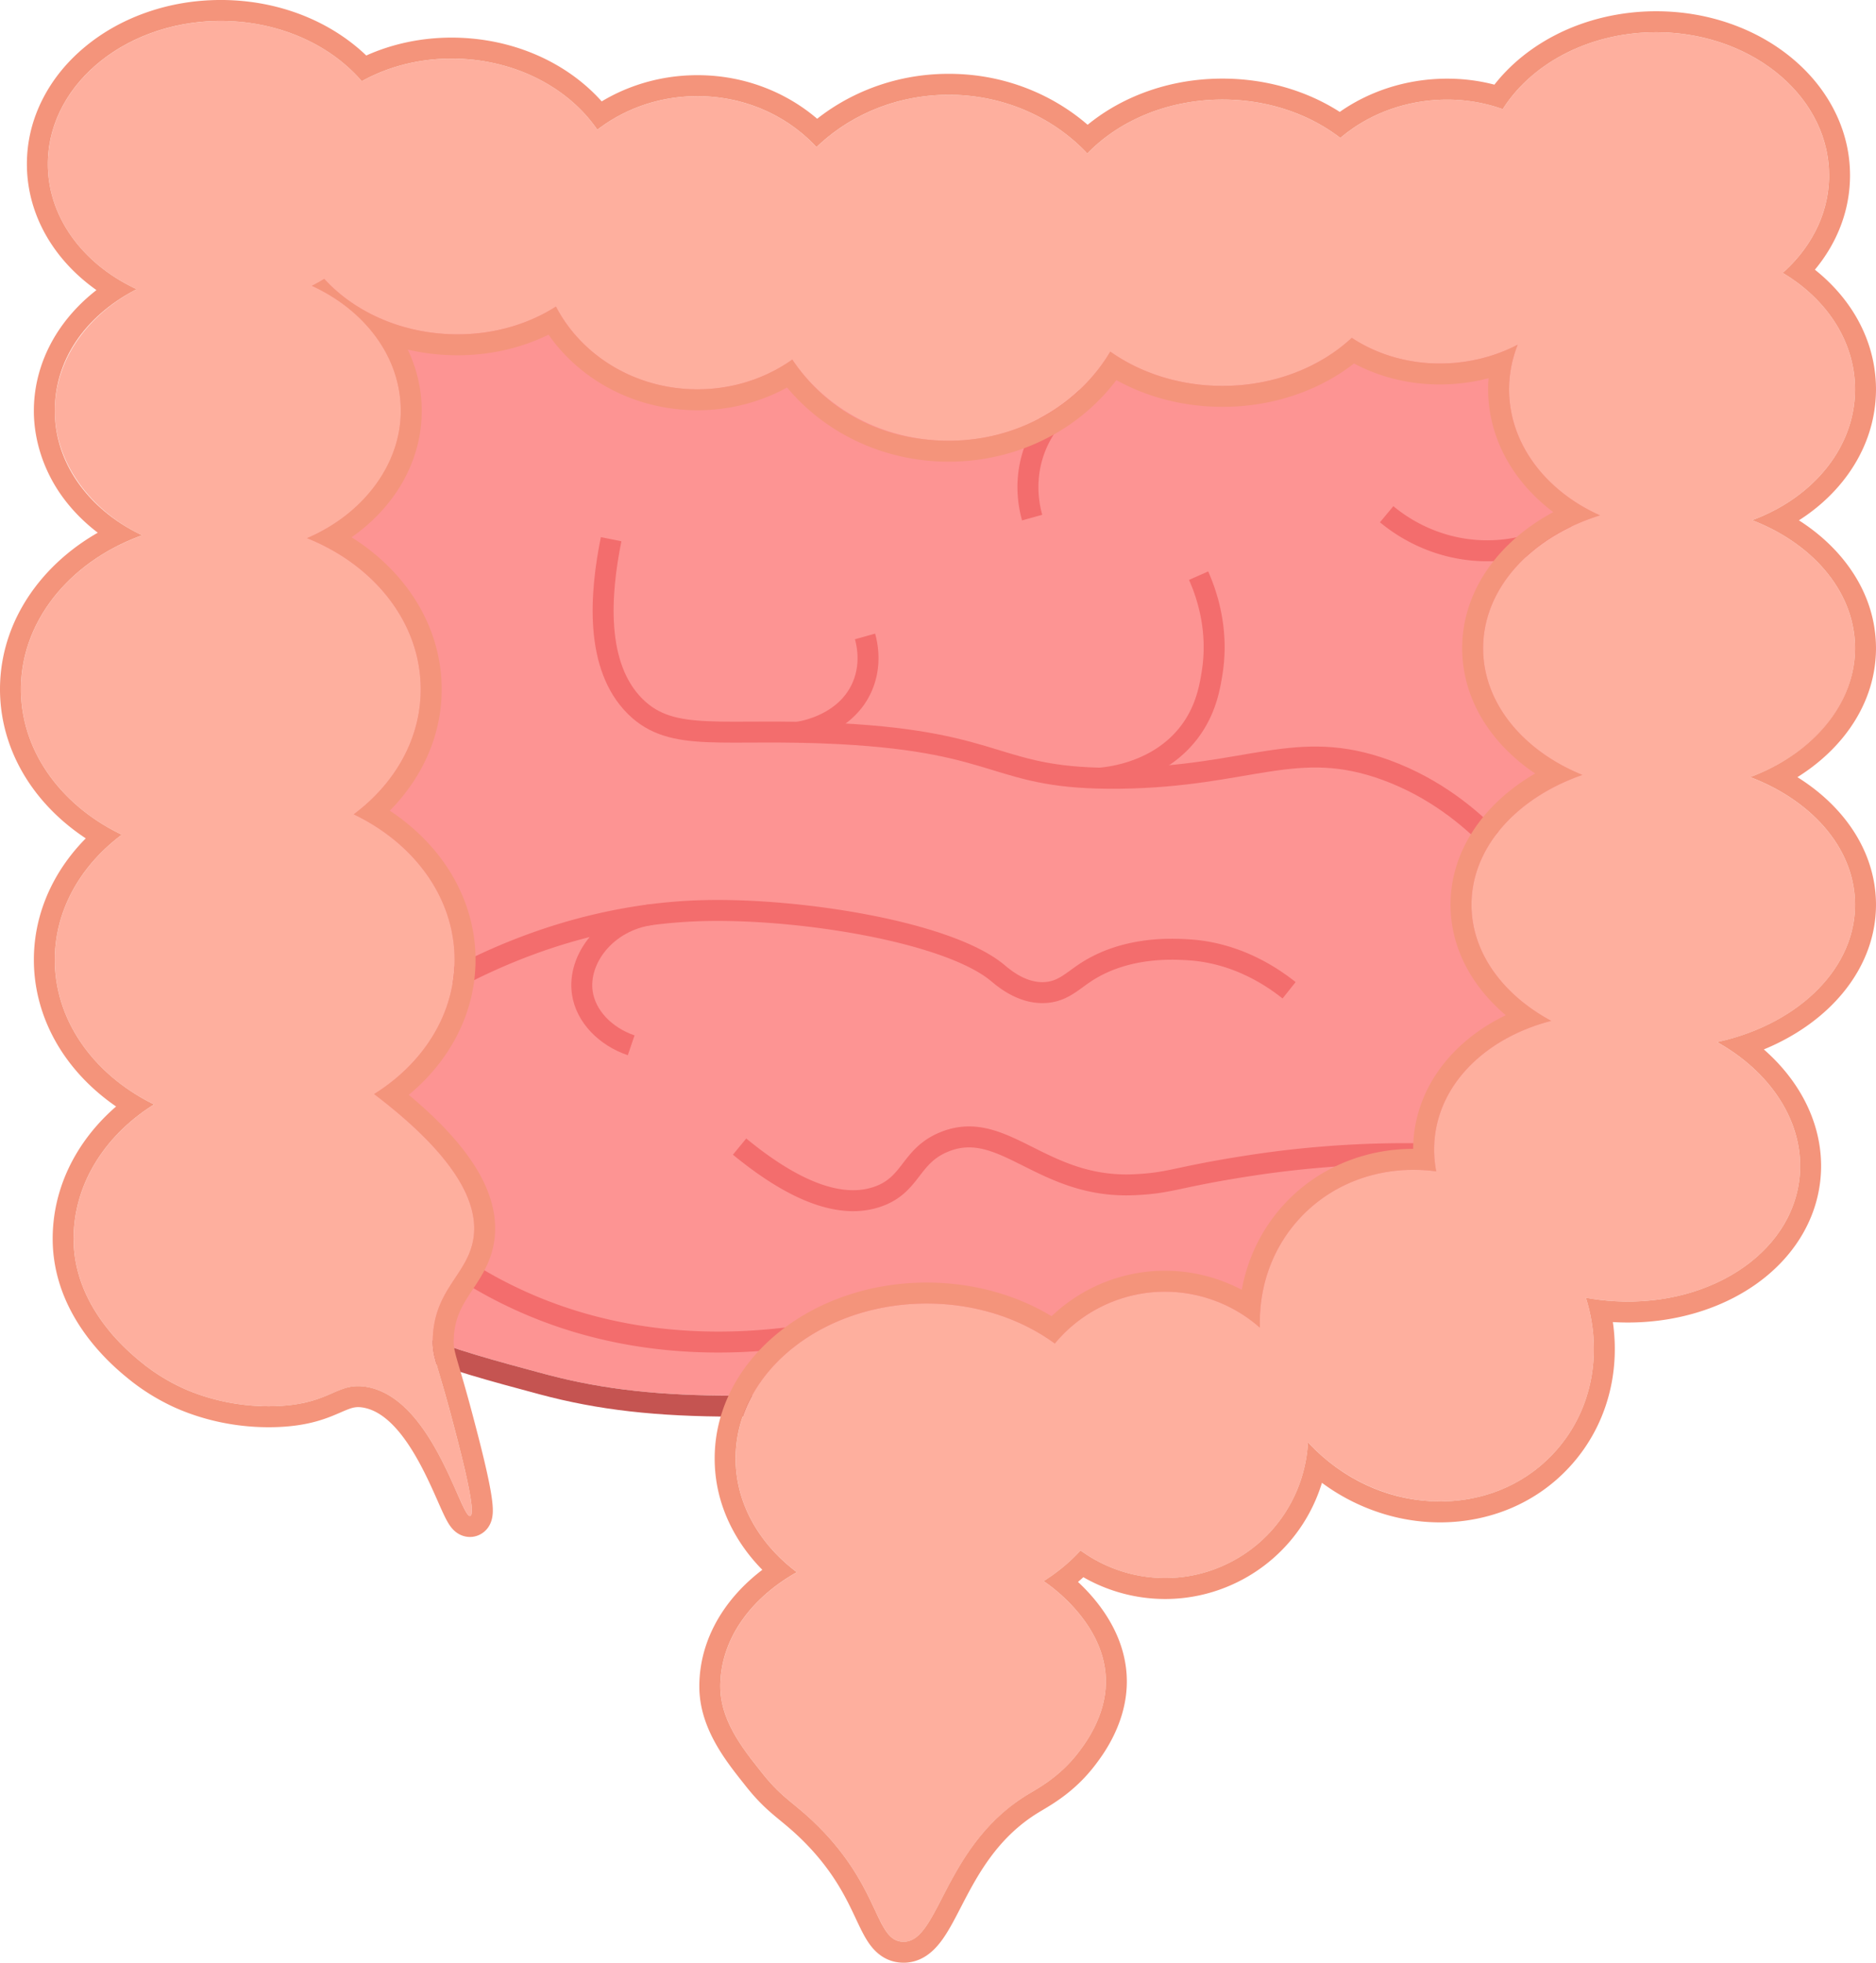 <svg xmlns="http://www.w3.org/2000/svg" viewBox="0 0 3580 3745.57"><defs><style>.g{fill:none;stroke:#f36d6d;stroke-miterlimit:10;stroke-width:40px}</style></defs><g id="a"><path d="M3238.27 1458.51c-31.23 430.04-332.5 696.91-525.76 868.1-205.66 182.18-380.08 243.67-432.98 260.95-60.19 19.65-134.37 38-396.25 54.12-417.83 25.72-626.75 38.58-842.76-19.33-188.34-50.49-322.69-86.51-436.84-202.96-178.41-181.99-92.55-341.18-187.49-960.88-72.65-474.16-168.37-677.68-30.93-854.14 31.85-40.89 85.55-92.31 216.49-144.32 385.07-152.97 684.82-11.83 1182.95 51.54 712.24 90.62 841.83-103.47 1105.63 85.05 280.07 200.15 367.95 586.11 347.93 861.87Z" style="fill:#fd9493"/><path d="M963.28 391.33c241.64 0 486.72 77.68 821.43 120.27 150.72 19.18 275.38 25.6 380.7 25.6 214.03 0 348.39-26.53 460.05-26.53 93.07 0 170.33 18.41 264.87 85.98 280.07 200.15 367.95 586.11 347.93 861.87-31.23 430.04-332.5 696.91-525.76 868.1-205.66 182.18-380.08 243.67-432.98 260.94-60.19 19.65-134.37 38-396.25 54.12-200.71 12.35-353.24 21.74-481.48 21.74-138.73 0-249.03-10.98-361.27-41.07-188.34-50.49-322.69-86.51-436.84-202.96-178.41-181.99-92.55-341.18-187.49-960.88-72.65-474.16-168.37-677.68-30.93-854.14 31.85-40.89 85.55-92.31 216.49-144.33 126.33-50.18 243.54-68.72 361.52-68.72m0-40c-64.58 0-125.03 5.3-184.8 16.19-64.82 11.82-127.46 29.92-191.48 55.36-62.77 24.94-113.18 51.47-154.1 81.12-31.52 22.84-56.68 46.93-79.17 75.8-28.5 36.59-48.53 74.88-61.24 117.05-11.77 39.07-17.32 82.02-16.97 131.28.65 90.61 21.11 196.86 47.01 331.37 16.99 88.23 36.24 188.22 54.14 305.07 34.43 224.72 44.72 385.66 52.99 514.97 7.27 113.66 12.52 195.79 31.07 268.02 9.97 38.81 23.52 73.06 41.42 104.7 18.62 32.91 42.49 64.02 72.98 95.13 56.55 57.69 121.29 100.62 203.73 135.11 73.88 30.91 156.11 52.95 251.32 78.48 110.95 29.75 222.1 42.44 371.63 42.44 129.48 0 285.9-9.63 483.94-21.82 120.81-7.44 211.54-15.98 277.39-26.13 58.55-9.02 93.84-18.47 128.82-29.9 53.75-17.55 109.45-41.55 165.54-71.32 96.64-51.3 191.36-117.82 281.55-197.7 48.88-43.3 104.27-92.37 161.03-149.02 66.16-66.05 121.25-129.62 168.42-194.35 27.84-38.2 53.21-77.35 75.43-116.36 24.25-42.59 45.55-86.44 63.3-130.32 19.12-47.27 34.71-96.05 46.35-144.98 12.4-52.14 20.68-106.01 24.61-160.11 5.4-74.42 3.14-152.05-6.74-230.74-10.65-84.86-29.77-167.17-56.82-244.64-29.82-85.39-68.85-163.37-115.99-231.77-52.24-75.78-114.48-139.77-185.01-190.17-49.17-35.14-96.45-59.36-144.55-74.03-43.36-13.23-88.97-19.4-143.53-19.4h-.05c-48.65 0-100.38 4.75-160.28 10.25-83.11 7.63-177.31 16.28-299.77 16.28s-241.93-8.27-375.66-25.28c-133.88-17.03-251.24-39.34-364.74-60.92-168.42-32.02-313.87-59.67-461.74-59.67Z" style="fill:#c55451"/><path d="M1166.22 1029.01c-20.92 103.69-31.92 242.44 46.39 319.58 71.35 70.27 166.52 39.85 389.16 51.54 318.81 16.75 294.61 88.11 536.06 85.05 246.69-3.12 336.09-78.42 507.71-15.46 93.84 34.43 159.83 90.95 199.9 131.73" class="g"/><path d="M1521.8 1397.41c4.31-.51 91.56-12.27 123.78-87.48 18.05-42.12 9.08-81.38 5.16-95.36m448.44 270.42c21.82-1.94 112.9-12.51 170.09-87.44 31.79-41.65 39.26-85.04 43.81-113.4 13.46-83.93-11.06-152.43-25.77-185.56M861.5 1870.41c207.79-111.79 385.74-130.35 482.55-132.66 183.53-4.39 464.24 40.28 559.26 118.55 10.84 8.93 47.17 41.29 92.88 37.72 31.96-2.5 49.51-21.08 74.64-37.72 76.4-50.61 165.71-45.53 195.87-43.81 91.58 5.21 159.44 50.35 193.29 77.32m245.87 311.92c-74.14-.94-186.16 1.88-321.35 22.74-143.79 22.18-148.47 33.29-220.91 36.46-175.98 7.69-248.4-127.34-361.16-81.93-66.31 26.7-62.03 81.77-127.33 104.59-85.23 29.79-185.79-31.43-263.75-95.49m-513.83 243.28a856.752 856.752 0 0 0 88.67 47.75c198.93 92.41 394.47 89.71 525.22 72.76m551.02-1802.51c-15.27 9.92-76.45 52.14-95.36 132.73-10.83 46.14-3.16 85.07 2.58 105.67m676.52-6.45c20.91 17.39 77.58 59.8 162.37 68.3 96.94 9.72 168.27-31.14 190.2-44.9" class="g"/><path d="M1243.51 1745.37c-86.86 11.6-141.77 84.95-132.25 149.42 6.6 44.71 43.9 83.26 93.22 100.04" class="g"/></g><g id="b"><path d="M3540 1237.12c0-107.01-79.97-199.6-196.38-244.42C3459.28 950.22 3540 854.41 3540 742.94c0-91.58-54.5-172.57-138.07-222.14 54.89-48.78 88.52-114.17 88.52-186.09 0-150.88-147.78-273.19-330.08-273.19-127.19 0-237.5 59.57-292.62 146.81-41.43-14.84-87.68-21.22-135.78-16.85-67.88 6.16-128.3 32.64-174.13 71.81-58.95-45.43-137.95-73.26-224.84-73.26-104.47 0-197.54 40.21-258.02 102.9-64.57-68.66-159.06-112.03-264.42-112.03-99.01 0-188.43 38.31-252.44 99.9-54.99-59.55-136.34-97.3-227.2-97.3-72.58 0-139.13 24.06-191 64.1-52.11-76.3-147.88-129.96-259.75-135.35-70.17-3.38-135.87 12.74-189.73 42.72-59.83-69.55-157.98-114.96-269-114.96-182.3 0-330.09 122.31-330.09 273.19 0 102.66 68.46 192.05 169.62 238.73-93.82 48.18-156.34 134.16-156.34 232.26s67.17 190.31 166.73 237.35C135.32 1070.37 40 1183.55 40 1315.4c0 118.88 77.54 222.52 192.49 277.57-78.42 58.53-127.86 143.74-127.86 238.66 0 117.82 76.15 220.67 189.41 276.09-93.19 58.27-153.53 151.36-153.53 256.27 0 132.93 107.7 218.35 132.19 238.15 9.42 7.62 33.84 26.5 69.39 43.74 18.12 8.79 85.93 39.83 179.85 37.69 109.21-2.49 119.79-46.81 177.85-36.79 127.29 21.96 180.3 252.86 197.74 246.18 12.66-4.85-19.13-125.19-34.11-181.89-30.23-114.45-39.01-122.12-37.49-158.21 3.95-93.77 66.52-120.43 77.44-188.85 8.94-56-16.04-144.17-189.41-276.09 93.19-58.27 153.53-151.36 153.53-256.27 0-118.88-77.54-222.52-192.49-277.57 78.42-58.53 127.86-143.74 127.86-238.66 0-127.14-88.63-236.93-216.94-288.39 106.22-45.4 178.88-137.06 178.88-242.81s-68.46-192.05-169.62-238.73c8.1-4.16 15.99-8.56 23.61-13.27 54.86 60.1 139.46 100.73 236.03 105.39 77.47 3.74 149.47-16.33 206.12-52.55 48.54 93.46 151.19 157.92 269.98 157.92 68.02 0 130.73-21.16 181.04-56.77 62.32 93.02 172.72 154.91 298.6 154.91 132.63 0 248.09-68.67 308.22-170.1 57.66 40.77 132.44 65.44 214.22 65.44 98.11 0 186.18-35.46 246.64-91.7 54.35 35.82 123.9 54.34 197.77 47.64 43.28-3.93 83.51-16.14 118.89-34.6-10.63 26.82-16.46 55.44-16.46 85.2 0 103.98 70.21 194.39 173.52 240.54-130.7 40.29-223.06 138.63-223.06 253.64 0 104.87 76.79 195.88 189.4 241.67-124.96 43.47-211.6 138.01-211.6 247.7 0 91.28 60.03 172.05 152.17 221.66-119.86 30.9-209.53 113.84-222.05 220.44-2.65 22.61-1.63 44.97 2.58 66.75-96.71-12.98-194.67 17.44-261.82 91.09-52.69 57.79-77.11 132.01-74.65 207.24-80.58-71.27-199.3-90.98-301.78-40.51-35.7 17.58-65.79 41.96-89.62 70.75-64.67-47.43-150.39-76.32-244.44-76.32-201.39 0-364.65 132.43-364.65 295.8 0 85.72 45 162.89 116.82 216.92-88.74 49.88-146.1 128.93-146.1 217.96 0 67.58 47.15 123.76 79.43 164.68 37.93 48.09 59.04 55.44 101.39 96.35 124.42 120.19 113.71 222.37 166.23 226.15 70.92 5.11 77.32-182.17 239.66-280.9 21.62-13.15 62.47-34.74 97.94-81.85 11.72-15.57 47.52-63.11 50.92-124.44 6.54-117.85-111.55-196.34-118.65-200.91 26.72-16.78 50.52-36.48 70.59-58.55 79.44 57.95 187.54 70.98 281.87 24.52 91.95-45.28 147.07-135.38 152.11-230.94 6.85 7.39 14.02 14.6 21.62 21.53 134.71 122.83 335.79 121.63 449.14-2.68 73.22-80.31 91.83-192.33 59.57-294.7 9.14 1.65 18.37 3.12 27.77 4.22 192.08 22.55 362.05-80.64 379.64-230.48 12.21-104.01-52.23-203.11-157.01-261.58 152.09-33.15 263.24-137.95 263.24-262.2 0-106.29-81.37-198.33-200.08-243.49 118.43-44.26 200.08-137.72 200.08-245.88Z" style="fill:#feaf9e"/><path d="M421.43 40c111.02 0 209.16 45.41 269 114.96 49.13-27.35 108.11-43.16 171.34-43.16 6.09 0 12.23.15 18.39.44 111.86 5.4 207.64 59.06 259.75 135.35 51.87-40.03 118.42-64.1 191-64.1 90.86 0 172.22 37.75 227.2 97.3 64.01-61.59 153.43-99.9 252.44-99.9 105.36 0 199.85 43.37 264.42 112.03 60.48-62.69 153.55-102.9 258.02-102.9 86.89 0 165.89 27.83 224.84 73.26 45.84-39.17 106.25-65.65 174.13-71.81 9.99-.91 19.9-1.35 29.7-1.35 37.4 0 73.25 6.45 106.08 18.2 55.12-87.24 165.43-146.81 292.62-146.81 182.3 0 330.08 122.31 330.08 273.19 0 71.92-33.63 137.31-88.52 186.09 83.56 49.57 138.07 130.56 138.07 222.14 0 111.47-80.72 207.29-196.38 249.76 116.4 44.82 196.38 137.41 196.38 244.42s-81.65 201.62-200.08 245.88c118.72 45.16 200.08 137.2 200.08 243.49 0 124.24-111.15 229.05-263.24 262.2 104.78 58.47 169.22 157.58 157.01 261.58-15.97 136.01-157.46 233.58-327.09 233.58-17.26 0-34.82-1.01-52.56-3.09-9.39-1.1-18.62-2.57-27.77-4.22 32.27 102.37 13.66 214.4-59.57 294.7-57.12 62.65-136.5 94.02-218.47 94.02s-163.85-30.42-230.67-91.34c-7.6-6.93-14.77-14.14-21.62-21.53-5.04 95.56-60.16 185.66-152.11 230.94-38.79 19.11-79.9 28.15-120.4 28.15-57.98 0-114.7-18.55-161.47-52.67-20.08 22.08-43.87 41.77-70.59 58.56 7.1 4.57 125.19 83.06 118.65 200.91-3.4 61.33-39.2 108.87-50.92 124.44-35.47 47.11-76.32 68.71-97.94 81.85-160.18 97.41-168.54 281-236.85 281-.93 0-1.87-.03-2.82-.1-52.52-3.78-41.81-105.96-166.23-226.15-42.35-40.91-63.46-48.27-101.39-96.35-32.28-40.92-79.43-97.1-79.43-164.68 0-89.03 57.36-168.09 146.1-217.96-71.82-54.02-116.82-131.19-116.82-216.92 0-163.37 163.26-295.8 364.65-295.8 94.05 0 179.77 28.9 244.44 76.32 23.83-28.79 53.92-53.17 89.62-70.75 38.8-19.11 79.92-28.16 120.43-28.15 66.48 0 131.29 24.38 181.36 68.67-2.46-75.23 21.96-149.45 74.65-207.24 57.11-62.64 136.5-94.01 218.45-94.01 14.41 0 28.91.97 43.37 2.91-4.21-21.78-5.24-44.15-2.58-66.75 12.52-106.61 102.19-189.55 222.05-220.44-92.14-49.61-152.17-130.38-152.17-221.66 0-109.7 86.65-204.23 211.6-247.7-112.62-45.79-189.4-136.8-189.4-241.67 0-115.01 92.36-213.35 223.06-253.64-103.31-46.16-173.52-136.56-173.52-240.54 0-29.76 5.83-58.38 16.46-85.2-35.38 18.46-75.61 30.68-118.89 34.6-10.03.91-19.97 1.35-29.81 1.35-62.66 0-120.99-18.04-167.96-49-60.46 56.24-148.53 91.7-246.64 91.7-81.78 0-156.56-24.67-214.22-65.44-60.13 101.43-175.59 170.1-308.22 170.1s-236.28-61.89-298.6-154.91c-50.31 35.61-113.01 56.77-181.04 56.77-118.79 0-221.44-64.46-269.98-157.92-52.15 33.34-117.29 53-187.75 53-6.08 0-12.21-.15-18.37-.44-96.57-4.66-181.17-45.29-236.03-105.39-7.61 4.71-15.51 9.11-23.61 13.27C696.3 592.12 764.76 681.5 764.76 784.17s-72.66 197.42-178.88 242.81c128.31 51.47 216.94 161.25 216.94 288.39 0 94.92-49.44 180.13-127.86 238.66 114.95 55.05 192.49 158.69 192.49 277.57 0 104.91-60.34 198.01-153.53 256.27 173.37 131.92 198.35 220.09 189.41 276.09-10.93 68.42-73.5 95.08-77.44 188.85-1.52 36.09 7.26 43.76 37.49 158.21 14.98 56.71 46.77 177.04 34.11 181.89-.25.1-.5.14-.77.14-18.19 0-71.5-224.67-196.97-246.32-5.88-1.01-11.27-1.47-16.33-1.47-44.89 0-63.37 36.02-161.52 38.26-3.12.07-6.21.11-9.28.11-89.09 0-153.05-29.3-170.57-37.79-35.54-17.23-59.97-36.12-69.39-43.74-24.49-19.8-132.19-105.22-132.19-238.15 0-104.91 60.34-198.01 153.53-256.27-113.26-55.42-189.41-158.27-189.41-276.09 0-94.92 49.44-180.13 127.86-238.66-114.95-55.05-192.49-158.69-192.49-277.57 0-131.85 95.32-245.02 231.36-293.86-99.57-47.04-166.73-135.68-166.73-237.35s62.51-184.08 156.34-232.26C159.77 505.21 91.31 415.83 91.31 313.16c0-150.88 147.78-273.19 330.09-273.19m0-40c-49.07 0-96.75 7.98-141.7 23.71-43.8 15.33-83.23 37.36-117.21 65.49-34.53 28.58-61.74 62.04-80.85 99.45-20.12 39.37-30.32 81.27-30.32 124.54 0 58.05 18.84 114.71 54.5 163.85 21.05 29.01 47.55 54.87 78.26 76.58-27.27 21.23-50.77 45.88-69.45 73.04C81.9 674.22 64.6 728.69 64.6 784.15s18.51 113.68 53.53 162.48c18.7 26.07 41.82 49.64 68.44 69.98-44.25 25.3-82.63 57.66-113.12 95.65C25.41 1172.17 0 1242.4 0 1315.38c0 65.71 20.92 129.97 60.5 185.84 26.98 38.09 62.08 71.57 103.17 98.68a368.15 368.15 0 0 0-14.2 15.18c-17.71 20.02-32.99 41.67-45.4 64.35-12.75 23.29-22.56 47.81-29.17 72.89a311.657 311.657 0 0 0-10.27 79.29c0 65.11 20.57 128.88 59.48 184.4 25.62 36.56 58.73 68.94 97.45 95.58a390.48 390.48 0 0 0-18.95 17.54c-21.14 20.91-39.44 43.9-54.39 68.33-15.36 25.09-27.21 51.74-35.22 79.21a311.905 311.905 0 0 0-12.48 87.31c0 35.2 6.56 70.15 19.49 103.87 10.52 27.42 25.36 54.29 44.1 79.84 32.63 44.49 68.9 73.79 82.55 84.82l.89.72c15.85 12.82 42.09 31.66 77.09 48.63 32.2 15.61 99.44 41.8 188.03 41.8 3.37 0 6.79-.04 10.19-.12 65.74-1.5 101.33-16.93 127.32-28.2 15.66-6.79 23.61-10.05 33.29-10.05 2.94 0 6.06.29 9.53.89 68.74 11.86 116.63 120.3 142.36 178.56 6.06 13.71 11.29 25.55 16.01 34.56 3.35 6.4 6.38 11.25 9.53 15.26 12.67 16.12 27.91 18.52 35.86 18.52 5.18 0 10.27-.94 15.1-2.8 7.74-2.97 26.04-12.92 28.32-40.99.52-6.43.27-13.83-.78-23.28-1.48-13.26-4.58-30.63-9.48-53.09-8.42-38.63-20.1-82.83-27.83-112.09-10.7-40.5-18.73-67.76-24.6-87.66-10.56-35.84-12.3-42.26-11.61-58.66 1.76-41.85 17.78-65.97 36.33-93.9 16.19-24.37 34.53-52 40.65-90.33 6.91-43.26-3.64-89.07-31.37-136.17-15.76-26.78-37.53-54.71-64.69-83.01-19.21-20.02-41.56-40.67-66.74-61.71 8.83-7.33 17.29-14.99 25.33-22.95 21.14-20.91 39.44-43.9 54.39-68.33 15.36-25.09 27.21-51.74 35.22-79.21a311.905 311.905 0 0 0 12.48-87.31c0-65.71-20.92-129.97-60.5-185.84-26.98-38.09-62.08-71.57-103.17-98.68 4.9-4.95 9.63-10.01 14.2-15.18 17.71-20.02 32.99-41.67 45.41-64.35 12.75-23.29 22.56-47.81 29.17-72.89a311.657 311.657 0 0 0 10.27-79.29c0-70.33-23.73-138.43-68.62-196.93-27.81-36.23-62.85-67.69-103.35-93.05 29.65-20.78 55.44-45.44 76.27-73.14 37.71-50.14 57.64-108.26 57.64-168.08 0-40.38-9.11-80.07-26.66-117.04 24.24 5.68 49.21 9.16 74.75 10.39 6.74.33 13.57.49 20.3.49 38.26 0 75.86-5.23 111.78-15.55 21.53-6.19 42.22-14.13 61.84-23.72 26.45 37.87 61.25 70.15 102.27 94.63 54.33 32.42 117.21 49.56 181.83 49.56 37.42 0 74.2-5.7 109.34-16.93 21.51-6.88 42.17-15.75 61.74-26.5 31.9 38.25 71.66 70.48 116.69 94.34 28.72 15.22 59.39 26.97 91.17 34.91 32.7 8.17 66.58 12.32 100.7 12.32 70.9 0 140.38-18.04 200.94-52.17 46.85-26.4 87.35-61.76 118.86-103.51 23.33 12.94 48.29 23.57 74.58 31.77 40.95 12.77 84.04 19.24 128.06 19.24 52.82 0 103.84-9.21 151.64-27.37 36.64-13.92 69.88-32.49 99.18-55.39 19.72 10.48 40.65 19.03 62.54 25.51 32.56 9.65 66.62 14.54 101.23 14.54 11.07 0 22.32-.51 33.43-1.52 20.37-1.85 40.28-5.32 59.65-10.38-.56 7.02-.84 14.07-.84 21.14 0 58.81 19.3 116.1 55.81 165.68 18.9 25.66 42.05 48.79 68.59 68.71-7.46 3.98-14.75 8.18-21.87 12.57-30.38 18.74-57.07 40.84-79.34 65.69-23.02 25.69-40.94 53.9-53.25 83.84-12.93 31.43-19.48 64.3-19.48 97.7 0 59.82 21.18 117.91 61.24 167.98 21.41 26.76 47.78 50.69 78.04 71.03-35.97 20.86-67.33 46.3-92.7 75.4-45 51.64-68.79 112.14-68.79 174.97 0 26.7 4.33 53.22 12.88 78.83 8.2 24.57 20.28 48.32 35.91 70.6 15.53 22.13 34.62 42.8 56.62 61.45-34.98 16.9-66.22 38.45-92.42 63.94-46.91 45.65-75.47 101.88-82.6 162.61-1.11 9.46-1.68 18.97-1.72 28.51-46.71.08-91.59 9.05-133.39 26.65-43.76 18.42-82.1 45.47-113.95 80.41-41.43 45.43-68.68 101.31-79.71 161.95a315.216 315.216 0 0 0-35.76-16.11c-35.65-13.48-72.99-20.31-110.98-20.31-23.48 0-46.97 2.67-69.83 7.93-23.49 5.41-46.46 13.6-68.27 24.34-28.93 14.25-55.06 32.52-78.04 54.53-28.61-17.31-59.75-31.38-92.96-41.96-46.36-14.77-95.27-22.26-145.38-22.26-53.65 0-105.78 8.55-154.92 25.41-47.87 16.43-90.98 40.03-128.12 70.16-37.76 30.63-67.51 66.49-88.42 106.59-22.02 42.24-33.19 87.2-33.19 133.63 0 48.72 12.26 95.7 36.43 139.63 14.46 26.28 32.71 50.62 54.51 72.75a363.847 363.847 0 0 0-20.91 17.17c-20.39 18.06-38.07 37.93-52.54 59.06-15 21.9-26.59 45.2-34.45 69.25-8.18 25.04-12.33 50.96-12.33 77.02 0 35.49 9.94 70.73 30.38 107.74 16.29 29.5 36.65 55.21 53.01 75.87 1.57 1.98 3.12 3.93 4.63 5.85 26.4 33.47 46.01 49.64 66.77 66.75 11.57 9.54 23.54 19.4 38.24 33.6 61.46 59.37 87.08 113.89 105.78 153.71 9.2 19.57 17.14 36.47 27.46 50.21 15.38 20.47 34.86 31.7 57.9 33.36 1.89.14 3.81.21 5.69.21 15.03 0 29.29-4.28 42.37-12.72 9.95-6.42 19.12-15.18 28.05-26.78 13.68-17.79 25.26-40.17 38.66-66.09 30.56-59.08 68.59-132.61 148.55-181.24 1.88-1.14 4.03-2.42 6.3-3.77 24.67-14.68 65.96-39.25 102.81-88.2 13.56-18.01 54.83-72.82 58.9-146.28 1.84-33.15-4.2-66.26-17.94-98.41-10.7-25.02-26.07-49.44-45.69-72.6-9.86-11.64-19.89-21.88-29.26-30.61 3.49-2.94 6.91-5.93 10.26-8.98a314.197 314.197 0 0 0 58.75 26.07c31.54 10.29 64.29 15.51 97.35 15.51 23.48 0 46.97-2.67 69.82-7.93 23.49-5.41 46.45-13.6 68.26-24.33 50.88-25.06 93.96-63.38 124.58-110.81 15.79-24.46 28.05-50.96 36.51-78.63 27.99 20.69 58.34 37.43 90.64 49.96 43.67 16.94 89.09 25.53 135 25.53s92.06-8.97 134.07-26.65c43.76-18.42 82.1-45.48 113.96-80.42a323.037 323.037 0 0 0 51.05-74.79c12.97-26.3 22.39-54.45 28.01-83.69 7.31-38.03 8.08-77.58 2.44-116.73 9.64.57 19.27.86 28.82.86 90.79 0 177.53-25.97 244.25-73.12 70.02-49.49 113.55-119.02 122.57-195.79 6.96-59.24-6.97-119.22-40.27-173.46-17.64-28.72-40.35-55.27-67.23-78.79 11.78-4.86 23.27-10.17 34.42-15.94 35.39-18.28 66.68-40.63 93-66.43 27.22-26.68 48.47-56.42 63.18-88.38 15.53-33.76 23.4-69.23 23.4-105.44 0-60.86-22.43-119.78-64.88-170.37-23.27-27.75-52.04-52.36-85.07-73.01 33-20.64 61.76-45.43 85.1-73.54 42.43-51.1 64.85-110.74 64.85-172.45s-22-120.15-63.61-170.9c-22.86-27.87-51.07-52.55-83.47-73.21 32.27-20.59 60.49-45.63 83.47-74.3 41.61-51.9 63.61-112.68 63.61-175.78 0-26.38-3.88-52.6-11.53-77.94-7.38-24.44-18.28-48.11-32.4-70.34-18.87-29.7-43.56-56.81-72.65-79.97 43.53-52.38 67.04-114.83 67.04-179.99 0-43.27-10.2-85.17-30.32-124.54-19.12-37.41-46.32-70.87-80.85-99.45-33.98-28.12-73.41-50.15-117.21-65.49-44.95-15.74-92.63-23.71-141.7-23.71-67.74 0-133.98 15.59-191.57 45.09-46.9 24.02-86.83 56.52-116.96 94.98-29.17-7.62-59.38-11.46-90.17-11.46-11.04 0-22.25.51-33.32 1.51-37.27 3.38-73.33 12.29-107.18 26.47-22.96 9.62-44.54 21.51-64.48 35.5-64.12-41.18-142.38-63.58-223.71-63.58-56.27 0-110.3 10.4-160.6 30.9-35.48 14.46-68.37 33.95-96.83 57.22a389.37 389.37 0 0 0-31.37-24.45c-21.89-15.34-45.52-28.54-70.23-39.24-51.43-22.27-106.41-33.56-163.4-33.56-53.55 0-105.48 10.02-154.34 29.77-35.17 14.22-67.58 32.98-96.78 55.99a338.134 338.134 0 0 0-24.09-18.8c-19.09-13.55-39.73-25.22-61.35-34.69-44.99-19.69-93.13-29.68-143.09-29.68-39.91 0-79.01 6.46-116.22 19.19-23.35 7.99-45.57 18.32-66.43 30.85-26.67-29.91-59.66-55.65-97.05-75.52-25.09-13.34-52.02-23.99-80.06-31.66-28.78-7.87-58.75-12.6-89.08-14.07-6.74-.33-13.58-.49-20.31-.49-57.2 0-112.86 11.74-162.77 34.16-30.39-29.1-67.17-53.44-107.86-71.21-25.73-11.24-53.02-19.9-81.12-25.73-28.83-5.98-58.63-9.02-88.58-9.02Z" style="fill:#f4947b"/></g></svg>